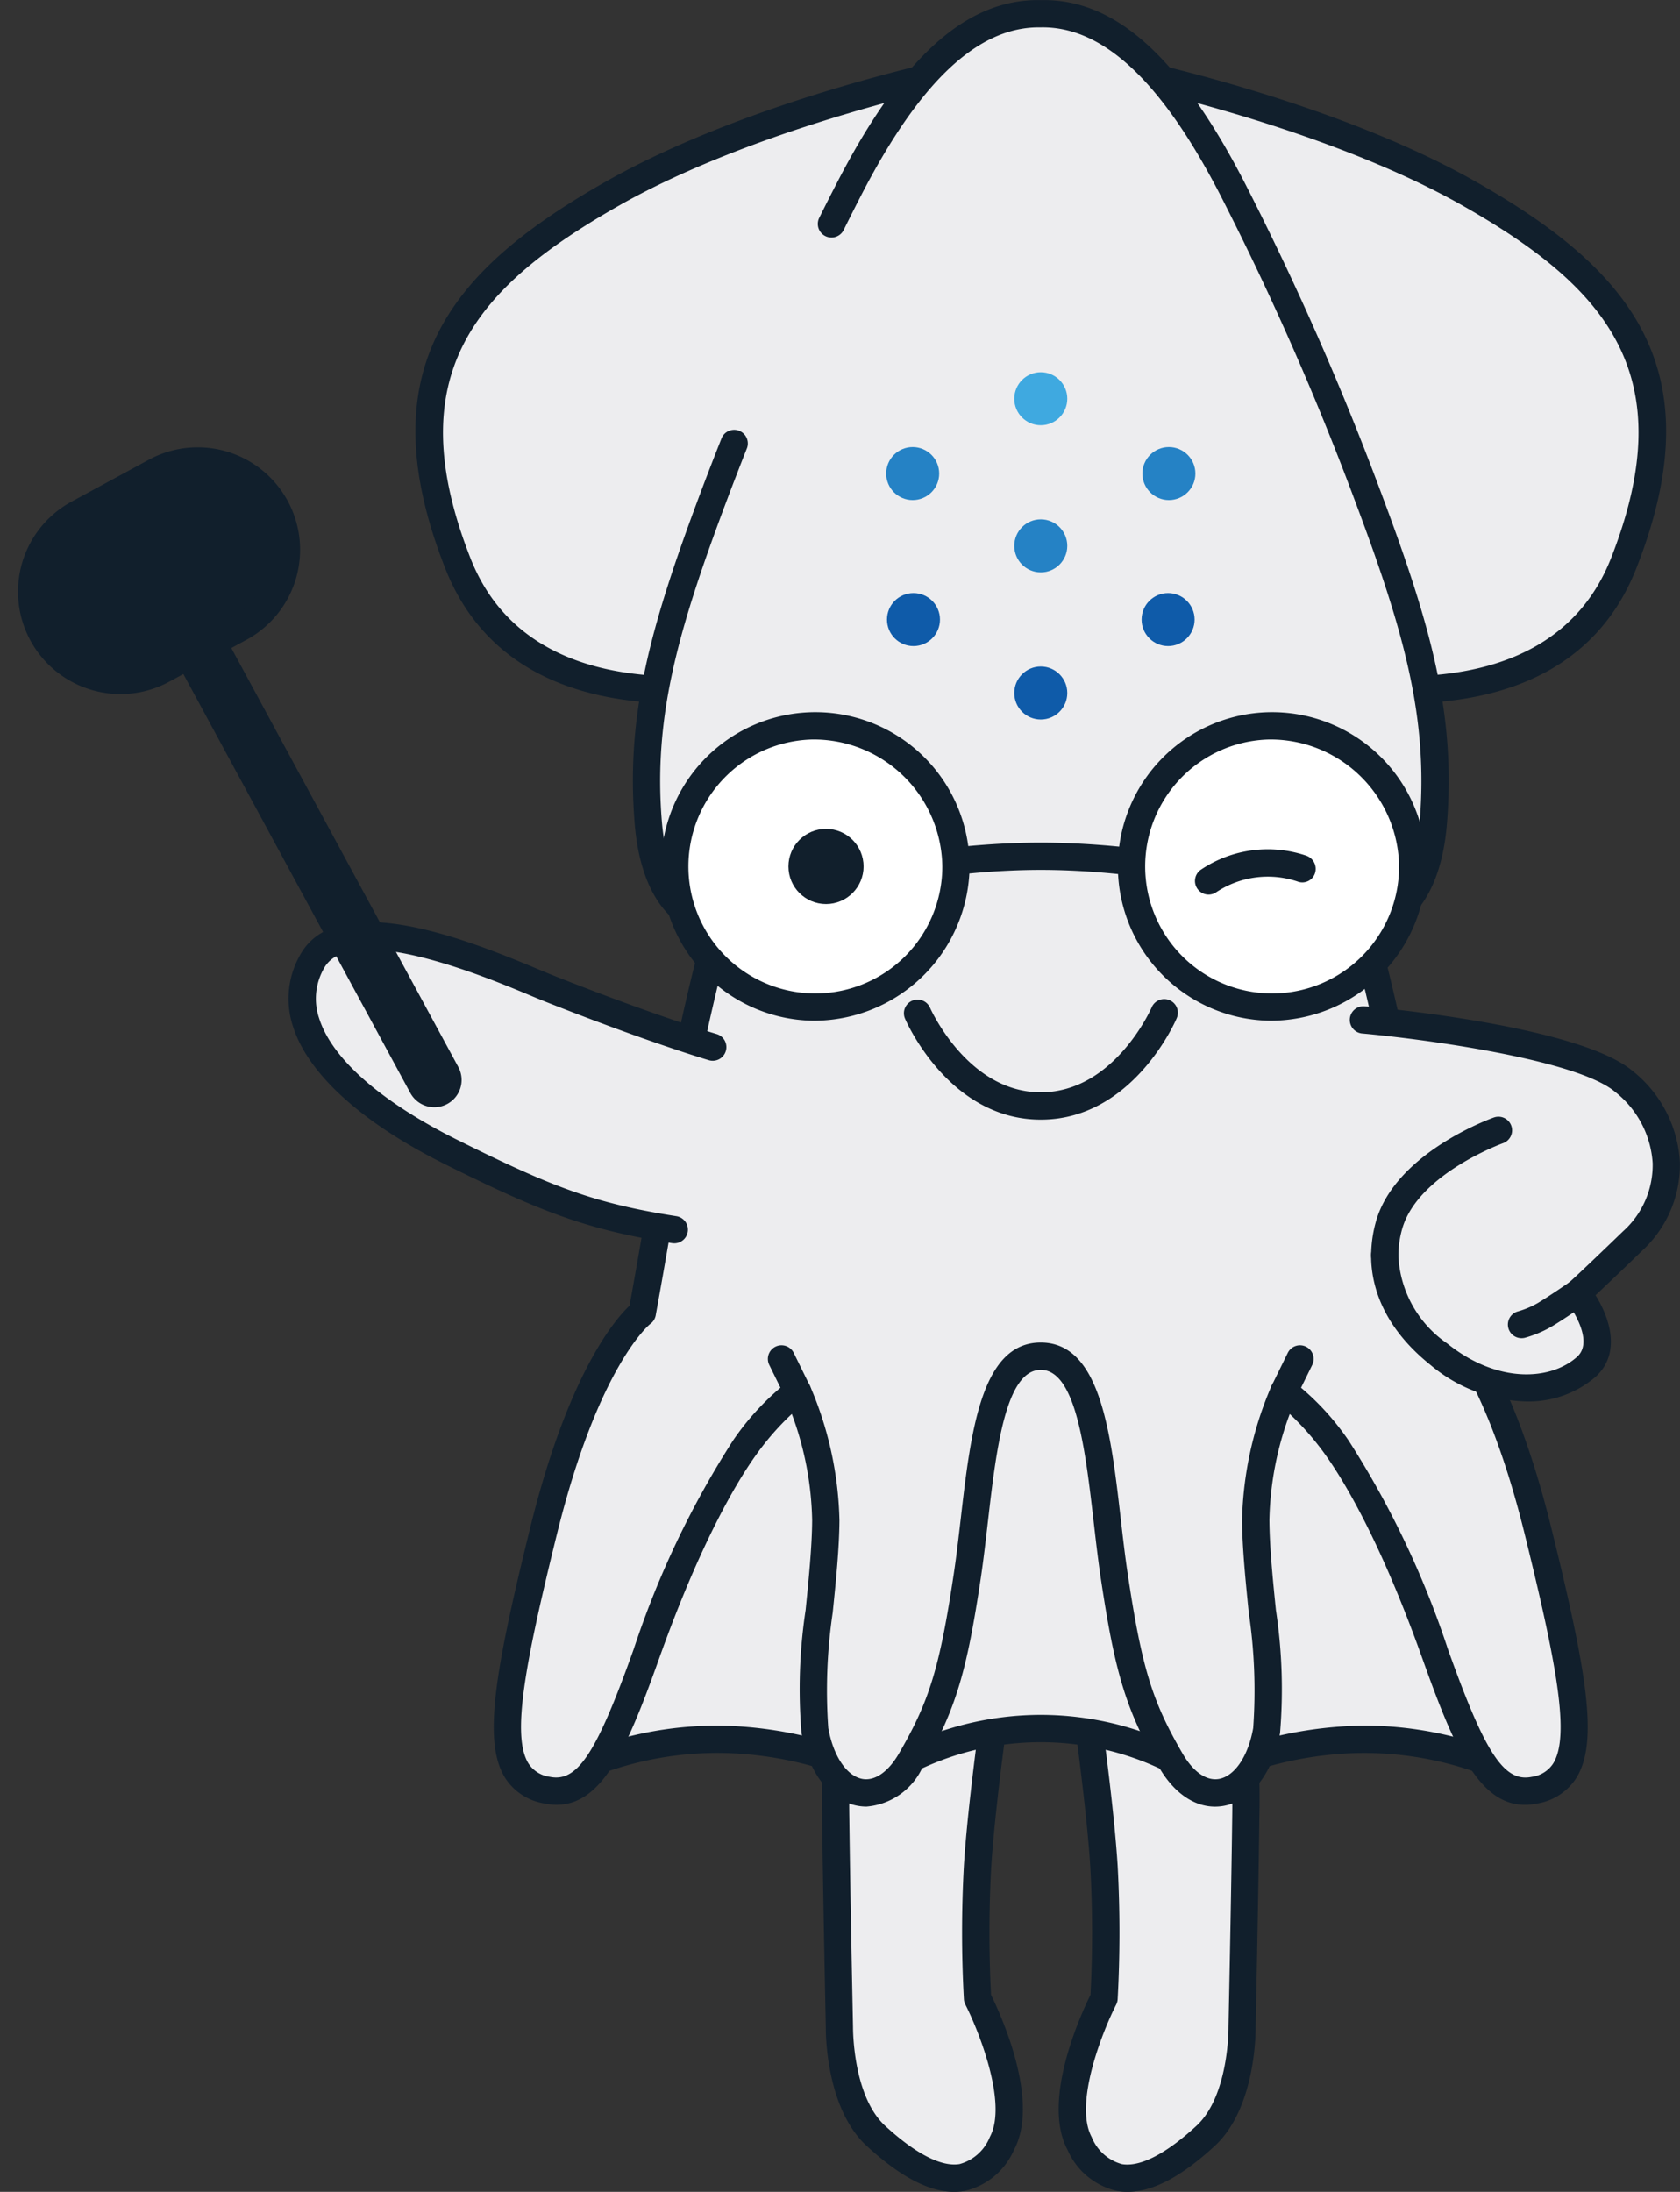 <svg xmlns="http://www.w3.org/2000/svg" width="99.668" height="130" viewBox="0 0 99.668 130"><rect x="0" y="0" width="99.668" height="130" fill="#333333" stroke="none"/><path d="M64.293 100.177s.964 6.609 1.2 10.533a72.5 72.5 0 010 7.814s-2.96 5.783-1.446 8.606 3.921 2.814 7.47-.448c2.23-2.048 2.169-6.437 2.169-6.437s.164-7.78.22-12.392a51.553 51.553 0 00-.358-7.4z" fill="#ededef"/><path d="M66.89 130a3.523 3.523 0 01-.6-.049 4.225 4.225 0 01-2.954-2.439c-1.573-2.928.811-8.091 1.359-9.2a71.85 71.85 0 00-.009-7.552c-.236-3.845-1.188-10.4-1.2-10.466a.809.809 0 01.824-.926l9.259.275a.81.81 0 01.777.69 52.143 52.143 0 01.366 7.53c-.055 4.564-.218 12.321-.22 12.4 0 .166.036 4.749-2.43 7.016C70.083 129.104 68.38 130 66.89 130zm-1.661-28.986c.275 1.98.888 6.582 1.077 9.646a72.952 72.952 0 010 7.914.808.808 0 01-.087.319c-.769 1.5-2.53 5.85-1.454 7.855a2.7 2.7 0 001.8 1.608c1.075.175 2.6-.6 4.41-2.269 1.933-1.775 1.908-5.791 1.907-5.832 0-.105.165-7.856.22-12.411a57.3 57.3 0 00-.269-6.605zm.269 17.511z" fill="#111f2c"/><path d="M59.199 100.177s-.963 6.609-1.2 10.533a72.517 72.517 0 000 7.814s2.96 5.783 1.446 8.606-3.921 2.814-7.47-.448c-2.229-2.048-2.169-6.437-2.169-6.437s-.164-7.78-.219-12.392a51.65 51.65 0 01.357-7.4z" fill="#ededef"/><path d="M56.602 130c-1.49 0-3.193-.9-5.18-2.721-2.467-2.268-2.433-6.85-2.43-7.044 0-.05-.165-7.807-.219-12.371a51.794 51.794 0 01.366-7.53.81.81 0 01.777-.69l9.26-.275a.824.824 0 01.628.271.807.807 0 01.2.655c-.01.066-.962 6.621-1.2 10.466a72.419 72.419 0 00-.01 7.552c.548 1.11 2.932 6.273 1.361 9.2a4.226 4.226 0 01-2.955 2.439 3.53 3.53 0 01-.598.048zm-5.947-28.765a57.353 57.353 0 00-.268 6.605c.054 4.555.218 12.306.219 12.384s-.024 4.084 1.908 5.859c1.812 1.666 3.336 2.443 4.41 2.269a2.7 2.7 0 001.8-1.608c1.076-2-.684-6.35-1.453-7.855a.807.807 0 01-.087-.319 72.475 72.475 0 010-7.914c.188-3.064.8-7.666 1.076-9.646z" fill="#111f2c"/><path d="M80.232 103.172a20.594 20.594 0 019.88 2.134l-3.373-15.284-5.3-12.461-11.7 1.136 1.653 16.008 1.136 10.155a22.024 22.024 0 017.704-1.688z" fill="#ededef"/><path d="M90.11 106.115a.8.8 0 01-.389-.1 19.962 19.962 0 00-9.455-2.035 21.5 21.5 0 00-7.4 1.611.81.81 0 01-1.148-.642l-1.136-10.155-1.654-16.018a.808.808 0 01.726-.888l11.7-1.136a.807.807 0 01.823.488l5.3 12.462a.8.8 0 01.046.142l3.374 15.284a.81.81 0 01-.791.984zm-9.072-3.77a21.74 21.74 0 017.934 1.552l-3.009-13.629-5.039-11.846-10.3 1 1.569 15.2 1.017 9.093a24.029 24.029 0 016.99-1.35c.28-.014.561-.02.838-.02z" fill="#111f2c"/><path d="M43.261 103.172a20.594 20.594 0 00-9.88 2.134l3.374-15.284 5.3-12.461 11.7 1.136-1.653 16.008-1.136 10.155a22.023 22.023 0 00-7.705-1.688z" fill="#ededef"/><path d="M33.38 106.114a.81.81 0 01-.79-.984l3.373-15.284a.8.8 0 01.045-.142l5.3-12.462a.8.8 0 01.823-.488l11.7 1.136a.809.809 0 01.727.888l-1.653 16.007-1.125 10.162a.81.81 0 01-1.148.642 21.5 21.5 0 00-7.4-1.611 19.905 19.905 0 00-9.454 2.035.808.808 0 01-.398.101zm4.146-15.846l-3.007 13.629a21.474 21.474 0 018.775-1.535 24.031 24.031 0 016.99 1.35l1.018-9.1 1.569-15.19-10.3-1z" fill="#111f2c"/><path d="M67.804 76.596l-6.058-.379-6.058.379-3.787 28.95a17.512 17.512 0 0119.69 0z" fill="#ededef"/><path d="M51.901 106.356a.809.809 0 01-.8-.914l3.786-28.95a.809.809 0 01.752-.7l6.058-.379h.1l6.059.379a.807.807 0 01.751.7l3.787 28.95a.81.81 0 01-1.3.747 16.715 16.715 0 00-18.7 0 .813.813 0 01-.493.167zm9.845-4.647a18.582 18.582 0 018.821 2.242l-3.479-26.589-5.342-.333-5.343.333-3.477 26.589a18.578 18.578 0 018.82-2.242z" fill="#111f2c"/><path d="M91.247 90.812c-2.616-10.6-5.852-12.943-5.852-12.943s-.455-2.377-1.9-10.983a138.795 138.795 0 00-3.935-16.5l-10.413-10.86-7.4 1.424-7.4-1.424-10.413 10.86a138.808 138.808 0 00-3.935 16.5c-1.446 8.607-1.9 10.983-1.9 10.983s-3.236 2.341-5.852 12.943-3.16 14.662.2 15.361c2.479.517 3.821-2.246 5.912-8.107a52.7 52.7 0 015.783-12.16 14.9 14.9 0 013.176-3.382 20.586 20.586 0 011.674 7.643c-.026 3.924-1.138 9.693-.646 12.47.7 3.924 3.77 5.06 5.68 1.781s2.53-5.448 3.356-10.921.878-13.064 4.363-13.064 3.537 7.59 4.364 13.064 1.446 7.642 3.356 10.921 4.982 2.143 5.68-1.781c.493-2.777-.62-8.546-.646-12.47a20.579 20.579 0 011.679-7.642 14.9 14.9 0 013.175 3.382 52.66 52.66 0 015.783 12.16c2.091 5.861 3.434 8.624 5.913 8.107 3.358-.699 2.814-4.76.198-15.362z" fill="#ededef"/><path d="M51.408 107.149a2.921 2.921 0 01-.515-.045c-1.641-.292-2.921-1.95-3.343-4.325a31.318 31.318 0 01.245-7.29c.185-1.849.378-3.762.387-5.328a19.047 19.047 0 00-1.207-6.3 16.279 16.279 0 00-2.177 2.509c-1.064 1.5-3.215 5.052-5.683 11.965-2.016 5.651-3.584 9.3-6.839 8.626a3.4 3.4 0 01-2.3-1.5c-1.344-2.135-.629-6.305 1.478-14.845 2.257-9.146 5.024-12.353 5.894-13.175.154-.834.677-3.737 1.846-10.692a141.252 141.252 0 013.96-16.614.811.811 0 01.188-.317l10.42-10.859a.812.812 0 01.737-.235l7.247 1.4 7.248-1.4a.81.81 0 01.737.235L80.144 49.82a.812.812 0 01.188.317 141.068 141.068 0 013.961 16.614c1.168 6.955 1.692 9.858 1.846 10.693.869.821 3.636 4.028 5.893 13.174 2.108 8.541 2.821 12.711 1.477 14.845a3.4 3.4 0 01-2.295 1.5c-3.257.68-4.823-2.974-6.84-8.626-2.465-6.909-4.618-10.462-5.681-11.965a16.323 16.323 0 00-2.177-2.509 19.068 19.068 0 00-1.208 6.3c.01 1.567.2 3.481.388 5.332a31.371 31.371 0 01.245 7.286c-.422 2.376-1.7 4.033-3.343 4.325-1.441.257-2.84-.573-3.832-2.278-2.039-3.5-2.652-5.865-3.458-11.206-.159-1.061-.292-2.214-.421-3.33-.49-4.241-1.044-9.046-3.142-9.046s-2.652 4.8-3.141 9.042c-.129 1.117-.262 2.272-.421 3.334-.807 5.342-1.42 7.71-3.457 11.207a4.015 4.015 0 01-3.318 2.32zm-4.093-25.432a.786.786 0 01.212.028.805.805 0 01.523.443 21.225 21.225 0 011.751 7.984c-.01 1.641-.207 3.591-.4 5.478a31.4 31.4 0 00-.261 6.845c.3 1.664 1.093 2.847 2.032 3.015.732.126 1.521-.416 2.153-1.5 1.81-3.106 2.419-5.094 3.254-10.634.156-1.033.288-2.174.416-3.277.594-5.149 1.208-10.474 4.748-10.474s4.155 5.327 4.749 10.478c.127 1.1.259 2.241.415 3.273.836 5.54 1.445 7.527 3.255 10.634.631 1.084 1.414 1.627 2.151 1.5.939-.168 1.738-1.35 2.034-3.015a31.376 31.376 0 00-.261-6.841c-.19-1.887-.387-3.84-.4-5.481a21.244 21.244 0 011.751-7.984.811.811 0 011.2-.326 15.612 15.612 0 013.373 3.577 54.427 54.427 0 015.884 12.357c2.222 6.227 3.339 7.925 4.986 7.586a1.782 1.782 0 001.257-.78c1.018-1.616.233-5.847-1.679-13.6-2.48-10.048-5.519-12.464-5.549-12.487a.834.834 0 01-.312-.5c0-.023-.472-2.484-1.9-11a139.66 139.66 0 00-3.853-16.217l-9.976-10.406-6.969 1.342a.849.849 0 01-.307 0l-6.968-1.342-9.971 10.411A139.483 139.483 0 0040.8 67.021c-1.43 8.515-1.9 10.976-1.9 11a.808.808 0 01-.321.5c-.022.017-3.061 2.433-5.541 12.481-1.912 7.75-2.7 11.981-1.679 13.6a1.78 1.78 0 001.256.78c1.642.336 2.763-1.36 4.986-7.586a54.451 54.451 0 015.885-12.357 15.611 15.611 0 013.367-3.58.807.807 0 01.461-.142z" fill="#111f2c"/><path fill="#ededef" d="M77.116 80.615l-.938 1.911"/><path d="M76.178 83.334a.81.81 0 01-.726-1.166l.938-1.911a.809.809 0 111.452.713l-.938 1.911a.807.807 0 01-.726.453z" fill="#111f2c"/><path fill="#ededef" d="M46.375 80.614l.938 1.911"/><path d="M47.311 83.334a.807.807 0 01-.726-.453l-.939-1.911a.809.809 0 111.452-.713l.938 1.911a.81.81 0 01-.725 1.166z" fill="#111f2c"/><path d="M80.851 60.485s12.448 1.1 15.484 3.648 3.484 6.61.523 9.466-3.27 3.1-3.27 3.1 2.238 2.823.516 4.372-5.267 2.03-8.743-.758c-2.523-2.023-3.216-4.146-3.208-5.869" fill="#ededef"/><path d="M90.553 83.12a9.162 9.162 0 01-5.7-2.175c-2.913-2.337-3.516-4.827-3.51-6.5a.81.81 0 01.809-.807.809.809 0 01.806.812 6.682 6.682 0 002.905 5.235c2.975 2.386 6.125 2.2 7.7.788 1.117-1.006-.593-3.247-.61-3.27a.811.811 0 01.138-1.14s.426-.359 3.205-3.042a5.281 5.281 0 001.751-4.029 5.842 5.842 0 00-2.233-4.237c-2.331-1.954-11.643-3.162-15.035-3.462a.81.81 0 01.142-1.612c1.3.116 12.791 1.2 15.932 3.835a7.428 7.428 0 012.81 5.42 6.941 6.941 0 01-2.246 5.249 250.61 250.61 0 01-2.76 2.636c.857 1.37 1.531 3.463-.014 4.854a6.094 6.094 0 01-4.09 1.445z" fill="#111f2c"/><path d="M90.266 78.558a5.933 5.933 0 001.326-.551c.654-.379 2-1.308 2-1.308" fill="#ededef"/><path d="M90.266 79.367a.808.808 0 01-.2-1.591 5.22 5.22 0 001.121-.468c.618-.358 1.929-1.264 1.942-1.273a.81.81 0 01.921 1.331c-.056.039-1.378.952-2.052 1.343a6.817 6.817 0 01-1.529.634.792.792 0 01-.203.024z" fill="#111f2c"/><path d="M82.153 74.444a6.7 6.7 0 01.248-1.755c1.033-3.718 6.506-5.655 6.506-5.655" fill="#ededef"/><path d="M82.153 75.253a.809.809 0 01-.807-.811 7.52 7.52 0 01.277-1.969c1.133-4.077 6.777-6.117 7.017-6.2a.809.809 0 01.54 1.525c-.05.018-5.091 1.845-6 5.108a5.839 5.839 0 00-.219 1.543.808.808 0 01-.808.804z" fill="#111f2c"/><path d="M66.324 4.134s12.255 2.479 20.861 7.367 13.687 10.326 9.149 21.893-21.038 6.4-21.038 6.4z" fill="#ededef"/><path d="M83.273 41.716a31.1 31.1 0 01-8.218-1.152.808.808 0 01-.543-.574L65.539 4.327a.81.81 0 01.2-.756.8.8 0 01.746-.234c.505.1 12.481 2.56 21.1 7.456 9.072 5.154 14.161 11.019 9.5 22.893-2.553 6.517-8.669 8.03-13.812 8.03zm-7.307-2.575c2.56.68 15.8 3.675 19.615-6.047 4.246-10.827-.218-16.022-8.8-20.895-6.8-3.86-16.025-6.224-19.357-7z" fill="#111f2c"/><path d="M57.167 4.134s-12.255 2.479-20.861 7.367-13.686 10.324-9.148 21.893 21.038 6.4 21.038 6.4z" fill="#ededef"/><path d="M40.219 41.716c-5.143 0-11.259-1.517-13.815-8.031-4.657-11.875.431-17.74 9.5-22.893 8.62-4.9 20.595-7.354 21.1-7.456a.808.808 0 01.945.99l-8.972 35.663a.808.808 0 01-.543.574 31.107 31.107 0 01-8.215 1.153zM56.063 5.203c-3.333.773-12.563 3.138-19.356 7-8.58 4.872-13.044 10.068-8.8 20.895 3.813 9.722 17.052 6.728 19.615 6.047z" fill="#111f2c"/><path d="M43.57 26.259q-.653 1.649-1.291 3.35c-2.969 7.917-4.317 13.012-3.821 19.157.405 5.024 2.856 5.628 2.856 5.628s10.775-3.614 20.431-3.614 20.432 3.614 20.432 3.614 2.45-.6 2.856-5.628c.5-6.145-.852-11.24-3.821-19.157a171.625 171.625 0 00-8.056-18.33C70 5.133 66.341.708 61.745.812c-4.6-.1-8.255 4.321-11.411 10.467q-.5.977-.993 1.965" fill="#ededef"/><path d="M41.314 55.201a.786.786 0 01-.193-.023c-.124-.03-3.022-.807-3.469-6.349-.516-6.388.9-11.581 3.87-19.506q.64-1.706 1.3-3.363a.809.809 0 011.5.6q-.65 1.643-1.286 3.335c-2.887 7.7-4.264 12.724-3.772 18.809.282 3.5 1.6 4.557 2.087 4.829 1.833-.591 11.49-3.559 20.394-3.559s18.575 2.973 20.4 3.561c.464-.263 1.8-1.314 2.083-4.831.491-6.087-.884-11.109-3.771-18.808a170.976 170.976 0 00-8.018-18.245c-3.508-6.83-7-10.084-10.674-10.028h-.137c-3.66 0-7.108 3.282-10.573 10.029q-.5.972-.986 1.954a.81.81 0 11-1.451-.717q.493-.995 1-1.976C53.491 3.373 57.369-.103 61.767.007c4.37-.1 8.241 3.366 12.113 10.906a172.679 172.679 0 018.094 18.416c2.971 7.924 4.385 13.116 3.869 19.506-.447 5.542-3.346 6.319-3.469 6.349a.817.817 0 01-.451-.018c-.106-.036-10.766-3.572-20.174-3.572s-20.068 3.537-20.174 3.572a.823.823 0 01-.261.035z" fill="#111f2c"/><g transform="translate(52.574 22.077)"><circle cx="1.572" cy="1.572" r="1.572" transform="translate(7.6 17.453)" fill="#0f5ba9"/><circle cx="1.572" cy="1.572" r="1.572" transform="translate(7.6 8.726)" fill="#2582c5"/><circle cx="1.572" cy="1.572" r="1.572" transform="translate(7.6)" fill="#3fa9e0"/><circle cx="1.572" cy="1.572" r="1.572" transform="translate(0 4.438)" fill="#2582c5"/><circle cx="1.572" cy="1.572" r="1.572" transform="translate(.047 13.098)" fill="#0f5ba9"/><circle cx="1.572" cy="1.572" r="1.572" transform="translate(15.2 4.438)" fill="#2582c5"/><circle cx="1.572" cy="1.572" r="1.572" transform="translate(15.153 13.098)" fill="#0f5ba9"/></g><path d="M42.274 62.102s-3.539-1.04-9.648-3.456c-2.539-1-12.032-5.457-14.131-1.59s1.838 8.074 8.286 11.28c5.632 2.8 8.238 3.816 13.215 4.594" fill="#ededef"/><path d="M39.997 73.739a.941.941 0 01-.125-.009c-5.066-.793-7.8-1.861-13.451-4.669-4.936-2.454-8.145-5.357-9.035-8.173a5.236 5.236 0 01.4-4.217c2.246-4.142 10.352-.767 14.248.857.352.146.653.271.891.366 6 2.371 9.543 3.421 9.579 3.432a.809.809 0 11-.457 1.552c-.145-.043-3.644-1.078-9.717-3.479-.246-.1-.556-.226-.917-.377-2.635-1.1-10.654-4.436-12.2-1.579a3.625 3.625 0 00-.278 2.958c.757 2.394 3.673 4.955 8.213 7.212 5.57 2.77 8.089 3.754 12.981 4.519a.809.809 0 01-.124 1.608z" fill="#111f2c"/><path d="M54.431 60.089s2.375 5.508 7.315 5.508 7.315-5.508 7.315-5.508" fill="#ededef"/><path d="M61.745 66.406c-5.41 0-7.952-5.752-8.057-6a.809.809 0 011.485-.642c.021.05 2.234 5.02 6.572 5.02 4.358 0 6.551-4.969 6.573-5.02a.809.809 0 111.485.641c-.105.249-2.648 6.001-8.058 6.001z" fill="#111f2c"/><path fill="#f9f9fa" d="M9.405 33.861l16.362 30.19"/><path d="M25.768 65.67a1.62 1.62 0 01-1.425-.847L7.981 34.633a1.618 1.618 0 012.845-1.543l16.363 30.191a1.618 1.618 0 01-1.421 2.389z" fill="#111f2c"/><g transform="translate(0 25.495)" fill="#111f2c"><rect width="15.685" height="10.532" rx="5.266" transform="matrix(.879 -.476 .476 .879 0 7.474)"/><path d="M7.15 15.669a6.074 6.074 0 01-2.9-11.415l4.53-2.455a6.075 6.075 0 115.79 10.681l-4.531 2.457a6.04 6.04 0 01-2.889.732zm4.513-12.985a4.443 4.443 0 00-2.117.537l-4.53 2.455a4.457 4.457 0 104.247 7.838l4.53-2.456a4.456 4.456 0 00-2.13-8.374z"/></g><g transform="translate(38.866 42.241)"><g transform="translate(27.103)"><ellipse cx="8.52" cy="8.339" rx="8.52" ry="8.339" transform="translate(.809 .809)" fill="#fff"/><path d="M9.324 18.296a9.15 9.15 0 119.328-9.149 9.25 9.25 0 01-9.328 9.149zm0-16.678a7.532 7.532 0 107.71 7.53 7.631 7.631 0 00-7.71-7.53z" fill="#111f2c"/></g><ellipse cx="8.52" cy="8.339" rx="8.52" ry="8.339" transform="translate(.809 .809)" fill="#fff"/><path d="M9.327 18.296a9.15 9.15 0 119.329-9.149 9.25 9.25 0 01-9.329 9.149zm0-16.678a7.532 7.532 0 107.711 7.53 7.631 7.631 0 00-7.711-7.53z" fill="#111f2c"/><circle cx="2.229" cy="2.229" r="2.229" transform="translate(7.909 6.919)" fill="#111f2c"/><path d="M32.836 10.008a6.34 6.34 0 015.525-.739l.048.016" fill="#ededef"/><path d="M32.836 10.817a.809.809 0 01-.449-1.482 7.1 7.1 0 016.23-.832.83.83 0 01.536 1.029.79.79 0 01-1 .523 5.529 5.529 0 00-4.873.627.808.808 0 01-.444.135z" fill="#111f2c"/></g></svg>